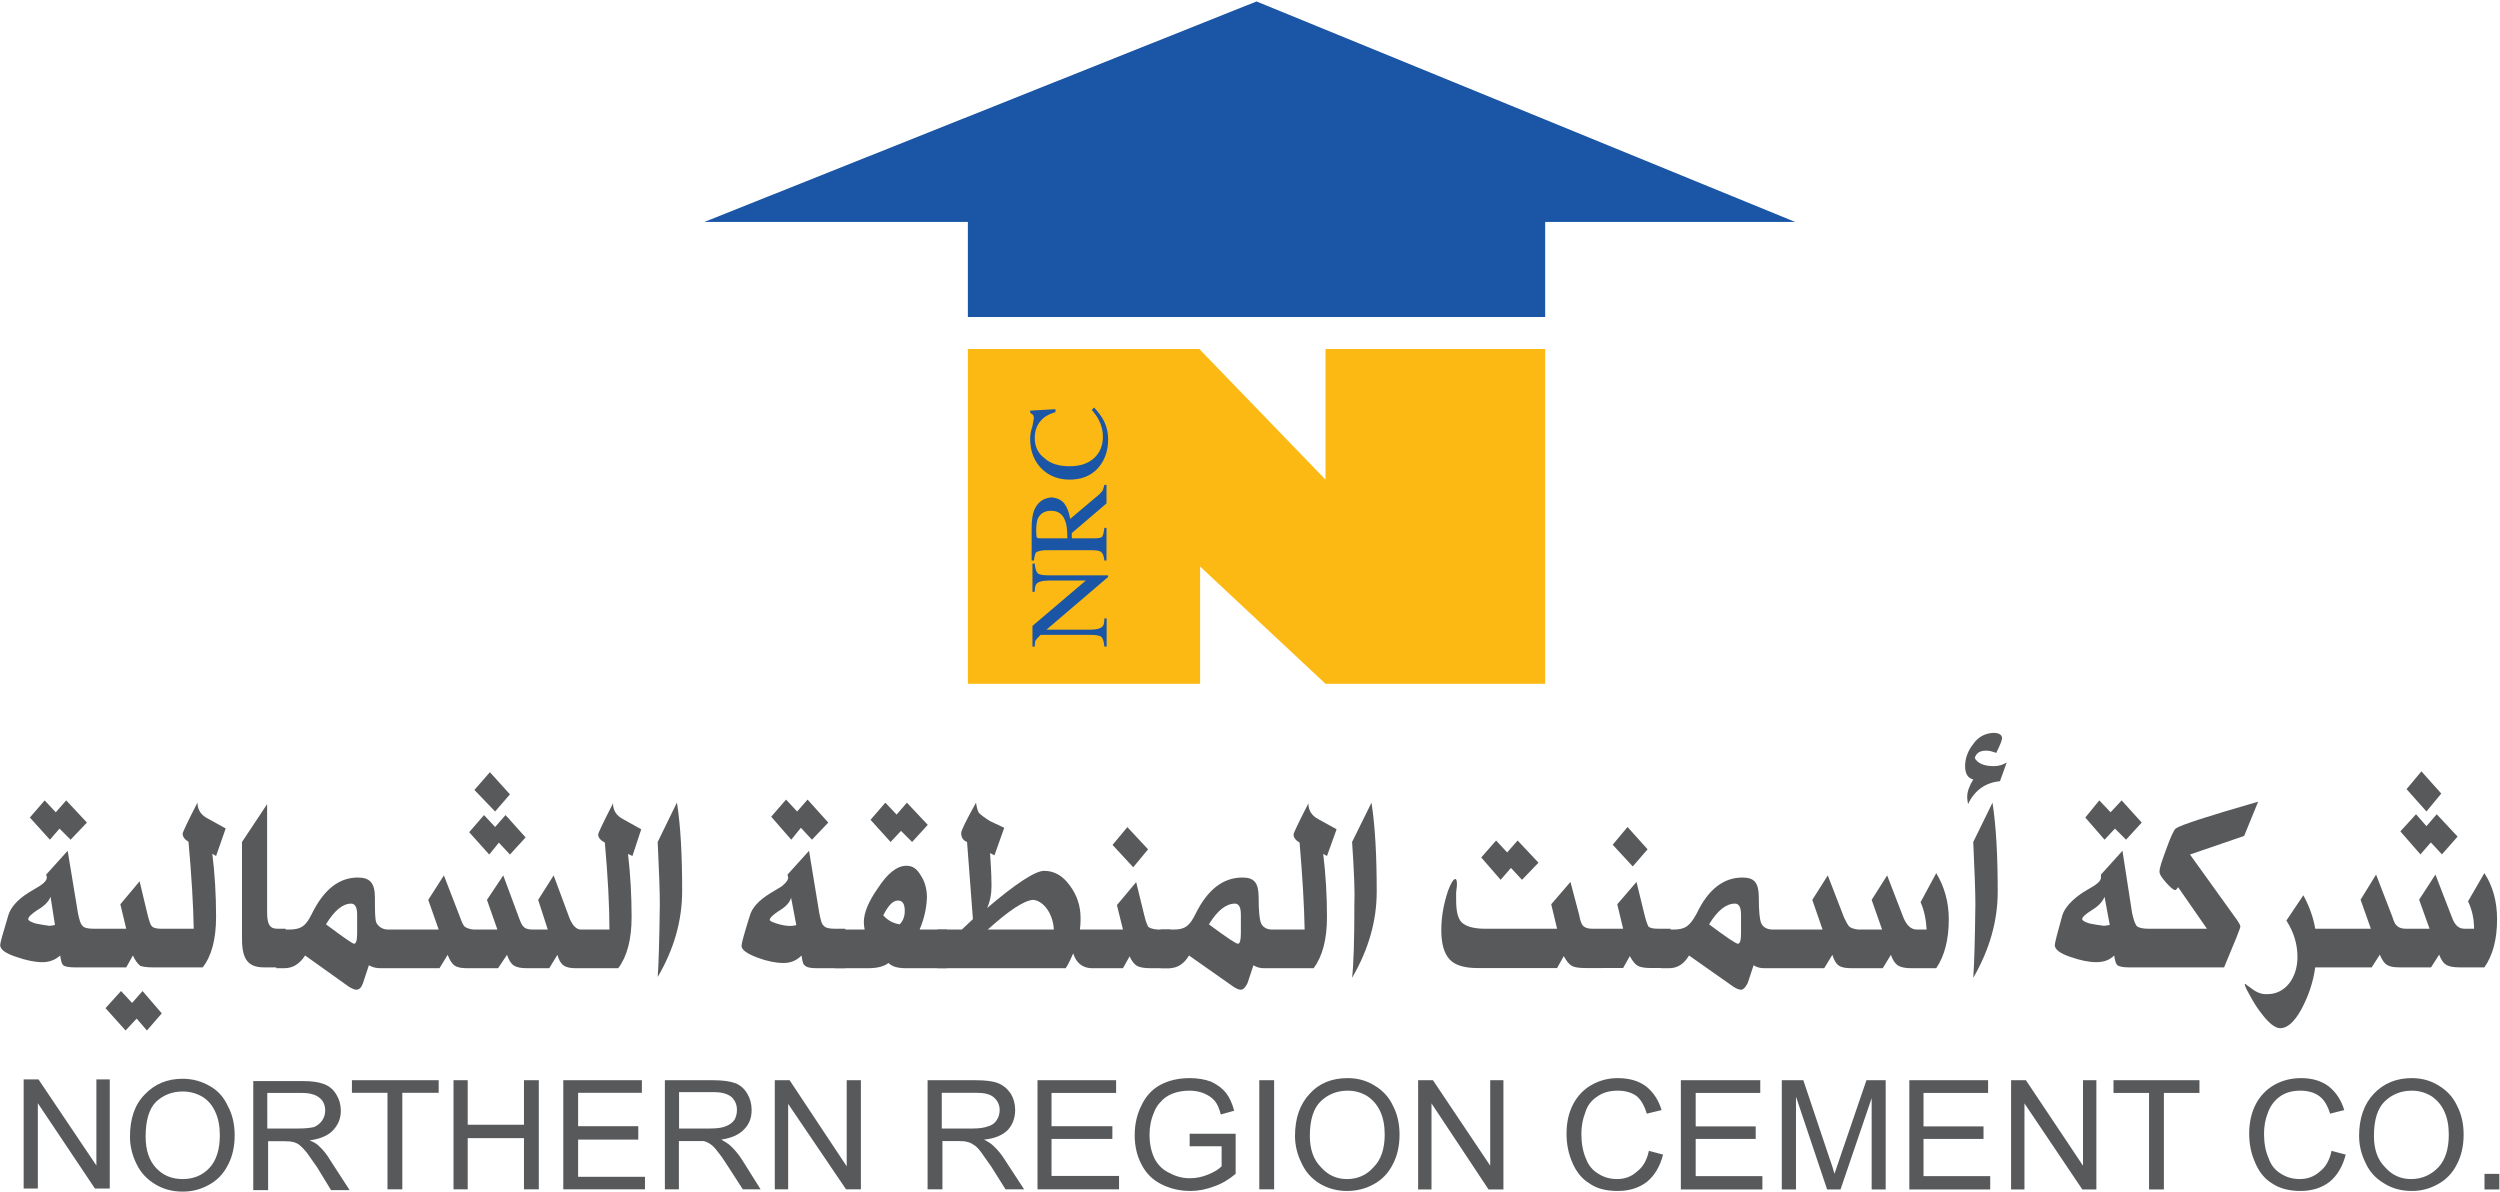<svg version="1.2" xmlns="http://www.w3.org/2000/svg" viewBox="0 0 1533 731" width="1533" height="731">
	<title>NRCC-ENGLISH-MAIN-1-pdf-svg</title>
	<defs>
		<clipPath clipPathUnits="userSpaceOnUse" id="cp1">
			<path d="m-386.22-277.72h5419.4v7666.91h-5419.4z"/>
		</clipPath>
	</defs>
	<style>
		.s0 { fill: #58595b } 
		.s1 { fill: #fdb913 } 
		.s2 { fill: #1a55a6 } 
	</style>
	<g id="Clip-Path: Page 1" clip-path="url(#cp1)">
		<g id="Page 1">
			<path id="Path 74" fill-rule="evenodd" class="s0" d="m53.3 504.4l-10 10.5-6.8-6.8-5.9 6.8-12.3-13.6 9.1-10.5 6.8 7.3 6.4-7.3zm-7.3 88.8q-5.9 0-7.3-1.4c-0.9-0.9-1.3-2.7-1.8-5.9q-4.5 4.1-10.9 4.1-6.8 0-15.9-3.2-10-3.2-10-7.3 0-1.8 5-18.2c1.3-4.6 5.4-9.6 12.7-14.1l6.8-4.1q4.1-2.7 4.1-5 0-0.9-0.4-1.8l13.2-14.6 6.3 38.2c0.9 4.1 1.4 6.4 2.8 7.8q1.3 1.8 6.8 1.8h20l-3.6-15 11.8-14.1 5 20.9c0.9 3.6 1.8 5.9 2.3 6.4q1.3 1.8 5.9 1.8h20q-0.4-21.9-3.2-53.3-3.6-2.2-3.6-5 0-1.3 9.1-19.1 0 6.4 5.9 9.6l11.4 6.3-5.9 16.9-2.3-1.4q2.3 18.7 2.3 38.7 0 20.5-8.2 31h-30.1q-5.4 0-8.1-0.9c-1.4-1-3.2-3.2-4.6-6.4l-4.1 7.3zm-12.3-26l-2.7-17.3q-1.8 4.6-8.2 8.2-5.5 3.7-5.5 5.5 0 1.3 4.6 2.7 4.5 0.9 8.2 1.4 1.3 0 3.6-0.5zm65.5 54.2l-9.1 10.5-6.3-7.3-6.8 7.3-12.3-13.7 9.5-10.5 6.8 7.3 6.4-7.3zm76-28.2h-13.2c-9.5 0-13.6-4.5-13.6-17.3v-59.6l15.4-23.2v66.4c0 7.8 1.9 10 6.4 10h5z"/>
			<path id="Path 75" fill-rule="evenodd" class="s0" d="m233.1 593.7q-3.7 0-6.9-1.8l-3.6 10.9q-1.4 4.1-4.1 4.1-1.4 0-4.5-1.8l-26.9-19.2q-5 7.8-12.7 7.8h-5v-23.7h7.7c7.7 0 10.5-2.3 14.1-9.6q10.9-22.3 28.2-22.3c7.3 0 10.5 3.2 10.5 12.3 0 8.2 0 13.2 0.9 15.5 1.4 2.3 3.6 4.1 7.3 4.1h30.9l-6.4-18.2 9.6-15 10 25.9q1.4 4.1 2.7 5.5 1.9 1.4 5.5 1.8h14.6l-6.4-18.2 10-15 9.6 25.9c2.2 5.9 3.1 7.3 9.1 7.3h8.6l-5.9-18.2 9.5-15 9.6 25.9q2.7 6.9 6.8 7.3h17.8q0-21.8-2.8-53.3-4.1-2.2-4.1-5 0-1.3 9.1-19.1 0 6.4 6 9.6l11.3 6.3-5.4 16.4-2.7-1.3q2.2 19.1 2.2 38.7 0 20.5-8.2 31.4h-25.9c-6.8 0-9.6-1.8-11.4-8.2l-5 8.2h-13.2c-8.2 0-10.4-1.8-12.7-8.2l-5.5 8.2h-18.6c-7.3 0-9.6-1.4-12.3-8.2l-5 8.2zm-14.1-21.4v-11.4q0-6.8-3.7-6.8-7.7 0-15.4 12.7 15.9 11.9 17.2 11.9 1.9 0 1.9-6.4zm93.7-85.2l-9.1 10.5-12.7-13.2 9.5-10.9zm9.6 26.4l-9.6 10.5-6.8-7.3-5.9 7.3-12.3-13.7 9.1-10.5 6.8 7.3 6.4-7.3zm96 32.8q0 27.3-15 52.8 0.9-12.3 1.3-45 0-10.5-1.3-37.8l11.8-24.2c2.3 14.6 3.2 32.8 3.2 54.2zm89.6-41.9l-10 10.5-6.8-7.3-5.9 7.3-12.3-14.1 9.1-10.5 6.8 7.3 6.4-7.3zm10.5 89.3h-17.8q-5.9 0-7.3-1.9c-0.9-0.4-1.3-2.7-1.8-5.9q-4.5 4.6-10.9 4.6-7.3 0-15.9-3.2-10-3.7-10-7.3 0-2.3 5-18.2c1.3-5 5.4-9.6 12.7-14.1l6.8-4.1q4.1-3.2 4.1-5.5 0-0.4-0.4-1.8l13.2-14.6 6.3 38.3c0.9 4.1 1.4 6.8 2.8 7.7q1.3 1.8 6.8 1.8h6.4zm-30.1-26.4l-3.2-16.8q-1.3 4.5-7.7 8.2-5.4 3.6-5.4 5.4 0 0.9 4.5 2.3 4.6 1.4 8.2 1.4 1.4 0 3.6-0.5z"/>
			<path id="Path 76" fill-rule="evenodd" class="s0" d="m580.7 593.7h-25.5q-7.2 0-10.4-3.2-4.1 3.2-12.3 3.2h-20.5v-23.7h18.2q-0.5-2.7-0.5-4.5 0-8.7 8.7-21c5.9-9.1 11.8-13.6 17.3-13.6h0.4q5 0 8.2 5.4 4.1 5.9 4.1 14.1-0.4 10-4.5 19.6h16.8zm-11.8-87.9l-9.6 10.5-6.8-6.8-6.4 6.8-12.3-13.6 9.1-10.5 6.9 7.3 6.3-7.3zm-14.1 52.8q0-6.4-4.1-6.4c-3.1 0-5.9 2.8-9.1 9.1q4.1 4.6 10.1 5.5 3.1-3.2 3.1-8.2z"/>
			<path id="Path 77" fill-rule="evenodd" class="s0" d="m662.2 570h26.4l-3.7-15 11.8-14.1 5.1 20.9c0.9 3.7 1.8 5.5 2.2 6.4q1.4 1.4 5.9 1.8h7.8v23.7h-12.3q-5.5 0-8.2-1.4c-1.4-0.9-3.2-2.7-4.5-5.9l-4.1 7.3h-19.6q-8.2-0.5-10.9-9.1c-1.4 3.2-2.8 6.4-4.6 9.1h-78.7v-23.7h15l6.8-6.4-3.6-47.3q-3.6-1.4-3.6-5.5 0-2.3 9.1-18.6c0.4 2.7 0.9 5 1.8 6.3 0.9 0.9 3.2 2.8 6.8 5l8.7 4.1-6 16.9-2.7-1.4c0.9 12.3 0.9 19.1 0.9 20q0 7.8-2.7 13.7 26.8-22.8 35-22.8 9.1 0 15.5 8.7c4.5 5.9 6.8 12.7 6.8 20v1.4q0 2.7-0.4 5.9zm-16 0c-0.4-9.6-6.3-17.7-12.7-18.2q-8.2 0.5-27.8 18.2zm57.8-49.2l-9.1 11-12.7-13.7 9.1-10.9z"/>
			<path id="Path 78" fill-rule="evenodd" class="s0" d="m775 593.7q-3.6 0-6.4-1.8l-3.6 10.9q-2 4.1-4.1 4.1-1.8 0-4.5-1.8l-27.3-19.2q-4.6 7.8-12.3 7.8h-5v-23.7h7.7c7.3 0 10-2.3 13.6-9.6q11-22.3 28.7-22.3c7.3 0 10 3.2 10 12.3 0 8.2 0.5 13.2 1.4 15.5 0.9 2.3 3.2 4.1 6.8 4.1h20q-0.4-21.8-3.1-53.3-3.7-2.2-3.7-5 0-1.3 9.1-19.1 0 6.4 5.9 9.6l11.4 6.3-5.9 16.4-2.3-1.3q2.3 19.1 2.3 38.7 0 20.5-8.2 31.4zm-14.1-21.4v-11.4q0-6.8-3.6-6.8-8.2 0-16 12.7 16 11.9 17.8 11.9 1.8 0 1.8-6.4zm83.3-25.5q0 26.9-15.1 52.8 1.4-12.3 1.4-45.1 0.5-10.4-1.4-38.2l11.9-24.1c2.3 15 3.2 33.2 3.2 54.6zm99.2-17.8l-10.1 10.5-6.8-7.3-6.3 7.3-11.9-13.7 9.1-10.4 6.8 7.3 6.4-7.3zm28.7 64.6q-5.9 0-8.2-1.3c-1.8-1-3.2-2.8-5-6l-4.1 7.3h-49.1c-7.8 0-13.7-1.8-16.9-5.4q-5-5.5-5-17.8c0-8.2 1.4-15.9 4.1-24.1q2.7-7.3 4.6-7.3c0.4 0 0.9 0.9 0.9 3.2q0 1.3-0.5 5 0 3.6 0 4.5c0 6.9 0.9 11 3.2 13.7q4.1 4.1 14.6 4.1h44.1l-3.6-15 11.8-13.7 5.4 20.5c0.5 3.2 1.4 5 1.9 5.9q1.8 2.3 5.9 2.3h19.1l-3.6-15 11.8-13.7 5 20.5c0.9 3.6 1.8 5.9 2.3 6.8q1.3 1.4 5.9 1.4h7.7v24.1h-11.8q-5.9 0-8.2-1.3c-1.8-1-3.2-2.8-5-6l-4.1 7.3zm38.2-72.8l-9.1 10.5-12.3-13.3 9.1-10.9z"/>
			<path id="Path 79" fill-rule="evenodd" class="s0" d="m1081.7 593.7q-3.6 0-6.4-1.8l-3.6 10.9q-2.1 4.1-4.1 4.1-1.8 0-4.6-1.8l-27.3-19.2q-4.5 7.8-12.2 7.8h-5v-23.7h7.7c7.3 0 10-2.3 14.1-9.6q10.5-22.3 28.2-22.3c7.3 0 10 3.2 10 12.3 0 8.2 0.5 13.2 1.4 15.5 0.9 2.3 3.2 4.1 7.3 4.1h30.4l-6.3-18.2 9.5-15 10 25.9q1.9 4.1 3.2 5.5 1.8 1.4 5.5 1.8h14.6l-6.4-18.2 9.5-15 10 25.9c1.9 4.6 4.6 7.3 8.2 7.3h6q-0.5-9.6-3.7-16.8l9.6-17.8c5 8.2 7.7 17.8 7.7 28.2q0 18.7-7.7 30.1h-15c-7.8 0-10.5-1.8-12.8-8.2l-5 8.2h-18.7c-7.7 0-10-1.4-12.2-8.2l-5 8.2zm-14.1-21.4v-11.4q0-6.8-3.7-6.8-8.2 0-15.9 12.7 15.9 11.9 17.7 11.9 1.9 0 1.9-6.4zm157.4-25.5q0 26.9-15 52.8 0.9-12.3 1.3-45.1 0-10.4-1.3-38.2l11.8-24.1c2.3 15 3.2 33.2 3.2 54.6zm5.5-79.2l-4.1 11.4c-8.7 0.9-15.5 5.4-19.6 14.1q-0.5-2.8-0.5-4.1v-0.5c0-3.2 1.4-6.8 3.7-10.5q-5-1.3-5-8.2c0-5 1.8-9.5 5-13.6q4.5-6.4 12.3-6.8 5 0 5.4 3.1 0 1.9-3.6 9.2-3.7-1.4-5.9-1.4h-0.5q-5.4 0-6.8 4.5 2.7 5 11.8 5 4.1 0 7.8-2.2zm82.8 36.8l-9.6 10.5-6.8-6.8-6.4 6.8-11.8-13.6 8.6-10.5 6.9 7.3 6.8-7.3zm-7.8 88.8q-5.4 0-7.2-1.4c-0.9-0.9-1.4-2.7-1.9-5.9q-4 4.1-10.9 4.1-6.8 0-15.9-3.2-9.6-3.2-9.6-7.3 0-1.8 4.6-18.2c1.4-4.6 5.9-9.6 12.7-14.1l6.9-4.1q4.1-2.7 4.1-5 0-0.9 0-1.8l13.2-14.6 5.9 38.2c0.9 4.1 1.8 6.4 2.7 7.8q1.8 1.8 7.3 1.8h35.9l-17.7-25.5c-0.9 1.4-1.4 1.8-1.8 1.8q-1.4 0-5.5-4.5c-2.7-3.2-4.1-5-4.1-6.9 0-2.2 1.4-6.3 4.1-13.6q4.1-11.4 5.9-12.8 4.6-3.2 50.5-16.4l-8.6 21-33.2 11.4 26.8 37.3q4.1 5.5 4.1 6.8 0 1.4-10 25.1zm-11.8-26l-3.2-17.3q-1.8 4.6-7.8 8.2-5.9 3.7-5.9 5.5 0 1.3 4.6 2.7 4.5 0.9 8.6 1.4 0.9 0 3.7-0.5zm126 26c-1.4 10-4.5 18.2-8.6 25.9q-6.4 11.4-12.8 11.4-5 0-12.3-10-3.2-4.1-6.3-10-3.2-5.5-3.2-6.9l0.4-0.4q0 0.4 4.1 3.2 4.6 3.6 9.6 3.2c10.4 0 18.2-9.6 18.2-22.8q0-11.8-6.8-22.3l10.4-15.5q5.5 10 7.3 20.5h34.1l-6.3-17.8 9.5-15.4 10 25.9q1.4 4.6 2.8 5.5 1.8 1.8 5.4 1.8h14.6l-6.4-17.8 10-15.4 10 25.9c1.8 5 4.1 7.3 7.8 7.3h5.9q0-9.1-3.7-16.8l10-17.3c5.1 7.7 7.8 17.3 7.8 28.2q0 18.6-7.8 29.6h-15c-8.2 0-10.4-1.9-12.7-7.8l-5 7.8h-19.1c-7.3 0-9.6-1.4-12.3-7.8l-5 7.8zm77.3-106.6l-9.1 11-12.2-13.7 9.1-10.9zm10 26.4l-9.6 10.9-6.8-7.3-6.4 7.3-12.3-14.1 9.6-10.5 6.4 7.3 6.3-7.3zm-1492.5 215.8v-66.9h9.1l35.5 52.8v-52.8h8.2v66.9h-9.1l-35-52.3v52.3zm1362.3-125.6z"/>
			<path id="Path 80" fill-rule="evenodd" class="s0" d="m79.7 697q0-16.8 9.1-25.9 9.1-9.6 23.2-9.6 9.1 0 16.9 4.6 7.2 4.1 10.9 12.3 4.1 7.7 4.1 17.7 0 10.5-4.1 18.2-4.1 8.2-11.8 12.3-7.3 4.1-16 4.1-9.5 0-16.8-4.5-7.7-4.6-11.4-12.3-4.1-8.2-4.1-16.9zm9.6 0q0 12.3 6.4 19.2 6.3 6.8 16.3 6.8 10 0 16.4-6.8 6.4-6.9 6.4-20.1 0-8.2-2.7-14.1-2.8-6.4-8.2-9.6-5.5-3.1-11.9-3.1-9.5 0-16.3 6.3-6.4 6.4-6.4 21.4zm66 32.8v-66.9h30q8.6 0 13.2 1.8 5 1.8 7.7 6.4 2.8 4.5 2.8 10 0 6.8-4.6 11.8-4.5 5-14.6 6.4 3.7 1.4 5.5 3.2 4.1 3.6 7.3 9.1l11.8 18.2h-11.4l-8.6-14.1q-4.1-5.9-6.4-9.1-2.7-3.2-4.5-4.6-1.8-1.3-4.1-1.8-1.4-0.4-5-0.4h-10v30zm8.6-37.8h19.1q5.9 0 9.6-0.9 3.2-1.4 5-4.1 1.8-2.7 1.8-5.9 0-5-3.2-7.7-3.6-3.2-10.9-3.2h-21.4zm73.7 37.3v-59.2h-21.8v-7.7h53.2v7.7h-22.3v59.2zm40.5 0v-66.9h8.7v27.3h34.5v-27.3h9.1v66.9h-9.1v-31.4h-34.5v31.4zm67.3 0v-66.9h48.2v7.7h-39.1v20.5h36.9v8.2h-36.9v22.8h41v7.7zm62.3 0v-66.9h29.6q8.6 0 13.6 1.8 4.6 1.8 7.3 6.4 2.7 4.5 2.7 10 0 7.3-4.5 11.8-4.6 5-14.1 6.4 3.2 1.8 5 3.2 4.1 3.6 7.7 9.1l11.4 18.2h-10.9l-9.1-14.1q-3.7-5.9-6.4-9.1-2.3-3.2-4.5-4.6-1.9-1.3-4.1-1.8-1.4 0-4.6 0h-10.5v29.6zm8.7-37.3h19.1q6.4 0 9.6-1.4 3.6-1.4 5.4-4.1 1.4-2.7 1.4-5.9 0-4.6-3.2-7.8-3.6-3.1-10.9-3.1h-21.4zm58.7 37.3v-66.9h9.1l35 52.8v-52.8h8.7v66.9h-9.1l-35.5-52.4v52.4zm93.7 0v-66.9h29.6q9.1 0 13.6 1.8 4.6 1.8 7.8 6.4 2.7 4.5 2.7 10 0 7.3-4.5 12.3-5 5-14.6 5.9 3.6 1.8 5.5 3.6 4.1 3.7 7.2 8.7l11.9 18.2h-11.4l-8.6-13.7q-4.1-5.9-6.4-9.1-2.7-3.6-4.6-4.5-1.8-1.4-4.1-1.8-1.3-0.5-5-0.5h-10v29.6zm8.7-37.3h19.1q5.9 0 9.5-1.4 3.2-0.9 5-3.6 1.9-2.8 1.9-6.4 0-4.6-3.7-7.8-3.2-2.7-10.4-2.7h-21.4zm58.7 37.3v-66.9h48.2v7.8h-39.6v20.4h37.3v7.8h-37.3v22.7h41.4v8.2zm93.3-26.4v-7.7h28.2v24.6q-6.4 5.4-13.2 7.7-7.3 2.8-14.5 2.8-9.6 0-17.8-4.1-8.2-4.1-12.3-12.3-4.1-7.8-4.1-17.8 0-10 4.1-18.2 4.1-8.7 11.9-12.8 7.7-4 17.7-4 7.3 0 13.2 2.2 5.9 2.8 9.1 6.9 3.2 4.1 5 10.9l-8.2 2.3q-1.4-5.5-3.6-8.2-2.3-2.8-6.4-4.6-4.1-1.8-9.1-1.8-5.9 0-10.5 1.8-4.5 1.8-7.2 5-2.8 2.8-4.1 6.4-2.8 6.4-2.8 13.7 0 8.6 3.2 15 3.2 5.9 9.1 8.6 5.9 3.2 12.3 3.2 5.9 0 11.4-2.3 5.4-2.2 8.2-5v-12.3zm42.7-40.5h9.1v66.9h-9.1zm21.9 34.2q0-16.4 9.1-26 8.6-9.5 23.2-9.5 9.1 0 16.4 4.5 7.7 4.6 11.3 12.3 4.1 7.8 4.1 17.8 0 10.4-4.1 18.2-4.1 8.2-11.8 12.3-7.3 4.1-16.4 4.1-9.1 0-16.8-4.6-7.3-4.5-10.9-12.3-4.1-8.2-4.1-16.8zm9.1 0q0 12.3 6.8 19.1 6.4 7.3 15.9 7.3 10 0 16.4-7.3 6.8-6.8 6.8-20 0-8.2-2.7-14.1-2.7-6-8.2-9.6-5.4-3.2-11.8-3.2-9.6 0-16.4 6.4-6.8 6.4-6.8 21.4zm66.4 32.8v-67h9.1l35.1 52.4v-52.4h8.1v67h-9.1l-35-52.8v52.8zm141.5-23.7l8.7 2.3q-2.8 10.9-10 16.8-7.3 5.5-17.8 5.5-10.9 0-17.3-4.6-6.8-4.1-10.5-12.7-3.6-8.2-3.6-17.8 0-10.4 4.1-18.2 4.1-7.7 11.4-11.8 7.3-4.1 15.9-4.1 10.5 0 17.3 5 6.8 5.4 9.6 14.6l-9.1 2.2q-2.3-7.7-6.4-10.9-4.6-3.2-11.4-3.2-7.7 0-12.7 3.7-5.5 3.6-7.3 10-2.3 5.9-2.3 12.7 0 8.7 2.7 15 2.3 6.4 7.8 9.6 5 3.2 11.4 3.2 7.2 0 12.2-4.6 5.5-4.1 7.3-12.7zm19.6 23.7v-67h48.7v7.8h-39.6v20.5h36.8v7.7h-36.8v22.8h40.9v8.2zm61.9 0v-67h13.2l15.9 47.4q2.3 6.4 3.2 10 1.4-4.1 3.7-10.9l15.9-46.5h11.8v67h-8.6v-56l-19.1 56h-8.2l-19.1-56.9v56.9zm78.2 0v-67h48.3v7.8h-39.6v20.5h36.8v7.7h-36.8v22.8h40.9v8.2zm62.4 0v-67h9.1l35 52.4v-52.4h8.2v67h-8.6l-35.5-52.8v52.8zm84.6 0v-59.2h-21.8v-7.8h52.7v7.8h-21.8v59.2zm111.9-23.7l8.7 2.3q-2.8 10.9-10 16.8-7.3 5.5-17.8 5.5-10.4 0-17.3-4.6-6.8-4.1-10.4-12.7-3.7-8.2-3.7-17.8 0-10.4 4.1-18.2 4.1-7.7 11.4-11.8 7.3-4.1 16.4-4.1 10 0 16.8 5 6.8 5.4 9.6 14.6l-8.7 2.2q-2.3-7.7-6.8-10.9-4.6-3.2-11.4-3.2-7.7 0-12.7 3.7-5 3.6-7.3 10-2.3 5.9-2.3 12.7 0 8.7 2.8 15 2.2 6.4 7.7 9.6 5 3.2 11.4 3.2 7.2 0 12.3-4.6 5.4-4.1 7.2-12.7zm16.9-9.1q0-16.4 9.1-26 9.1-9.5 23.2-9.5 9.1 0 16.4 4.5 7.7 4.6 11.3 12.3 4.1 7.8 4.1 17.8 0 10.4-4.1 18.2-4.1 8.2-11.8 12.3-7.3 4.1-15.9 4.1-9.6 0-16.9-4.6-7.7-4.5-11.3-12.3-4.1-8.2-4.1-16.8zm9.1 0q0 12.3 6.8 19.1 6.4 7.3 15.9 7.3 10 0 16.9-7.3 6.3-6.8 6.3-20 0-8.2-2.7-14.1-2.7-6-8.2-9.6-5.5-3.2-11.8-3.2-9.6 0-16.4 6.4-6.8 6.4-6.8 21.4zm67.8 23.2h9.1v9.6h-9.1z"/>
			<path id="Path 81" class="s1" d="m593.5 214h141.9l77.4 80.1v-80.1h134.7v205.3h-134.7l-76.9-71.9v71.9h-142.4z"/>
			<path id="Path 82" fill-rule="evenodd" class="s2" d="m947.5 136.1v58.3h-354v-58.3h-161.6l338.6-135.2 330.3 135.2zm-270.3 260.4q-0.4-4.5-1.8-5.9-1.4-1.3-6.8-1.3h-30.5l-0.9 0.9q-1.8 1.8-2.3 2.7-0.4 1.4-0.4 3.6h-1.4v-12.7l32.7-27.8h-22.7q-5.5 0-7.3 1.8-1.3 1-1.3 5.1h-1.4v-17.3h1.4q0.4 4.5 1.8 5.9 1.3 1.3 6.8 1.3h36.4v1l-37.8 32.3h26.9q5.4 0 7.3-1.8 1.3-1 1.3-5.1h1.4v17.3z"/>
			<path id="Path 83" fill-rule="evenodd" class="s2" d="m677.2 343.7q-0.5-4.1-1.8-5-1-1.3-5.5-1.3h-29.6q-3.6 0.4-5 1.3-0.9 1.4-1.3 5h-1.4v-20q0-6.4 1.4-10.5 3.1-7.7 10.9-8.2 5 0.5 7.7 3.7 2.7 3.6 3.6 9.5l17.8-15q1.4-1.3 2.3-2.7 0.4-1.4 0.9-3.2h1.3v11.4l-21.3 18.2v3.2h13.6q4.1 0 5-0.9 0.9-1.4 1.4-5.5h1.3v20zm-24.1-24.5q-2.2-6-8.6-6-5.9 0-8.2 5-0.9 2.8-0.9 7.3 0 3.2 0.4 4.1 0.5 0.5 1.9 0.5h16.8q0-7.8-1.4-10.9zm-20-57.9q0.9-4.5 0.9-5l-0.4-1.8-1.9-1.4v-1.3l15.5-0.9v1.8q-4.5 1.3-7.3 3.6-5.4 4.6-5.4 12.3 0 7.8 5.9 12.3 5.4 5 15.5 5 9.5 0 15-5 5.4-5 5.4-13.2 0-5.5-2.7-10.5-1.4-2.7-4.1-5.9l1.4-1.4q2.7 2.8 5 6.4 3.6 5.9 3.6 13.2 0 11.4-7.3 18.7-6.3 5.9-16.3 5.9-10.1 0-16.9-6.4-7.3-7.2-7.3-18.6 0-3.7 1.4-7.8z"/>
		</g>
	</g>
</svg>